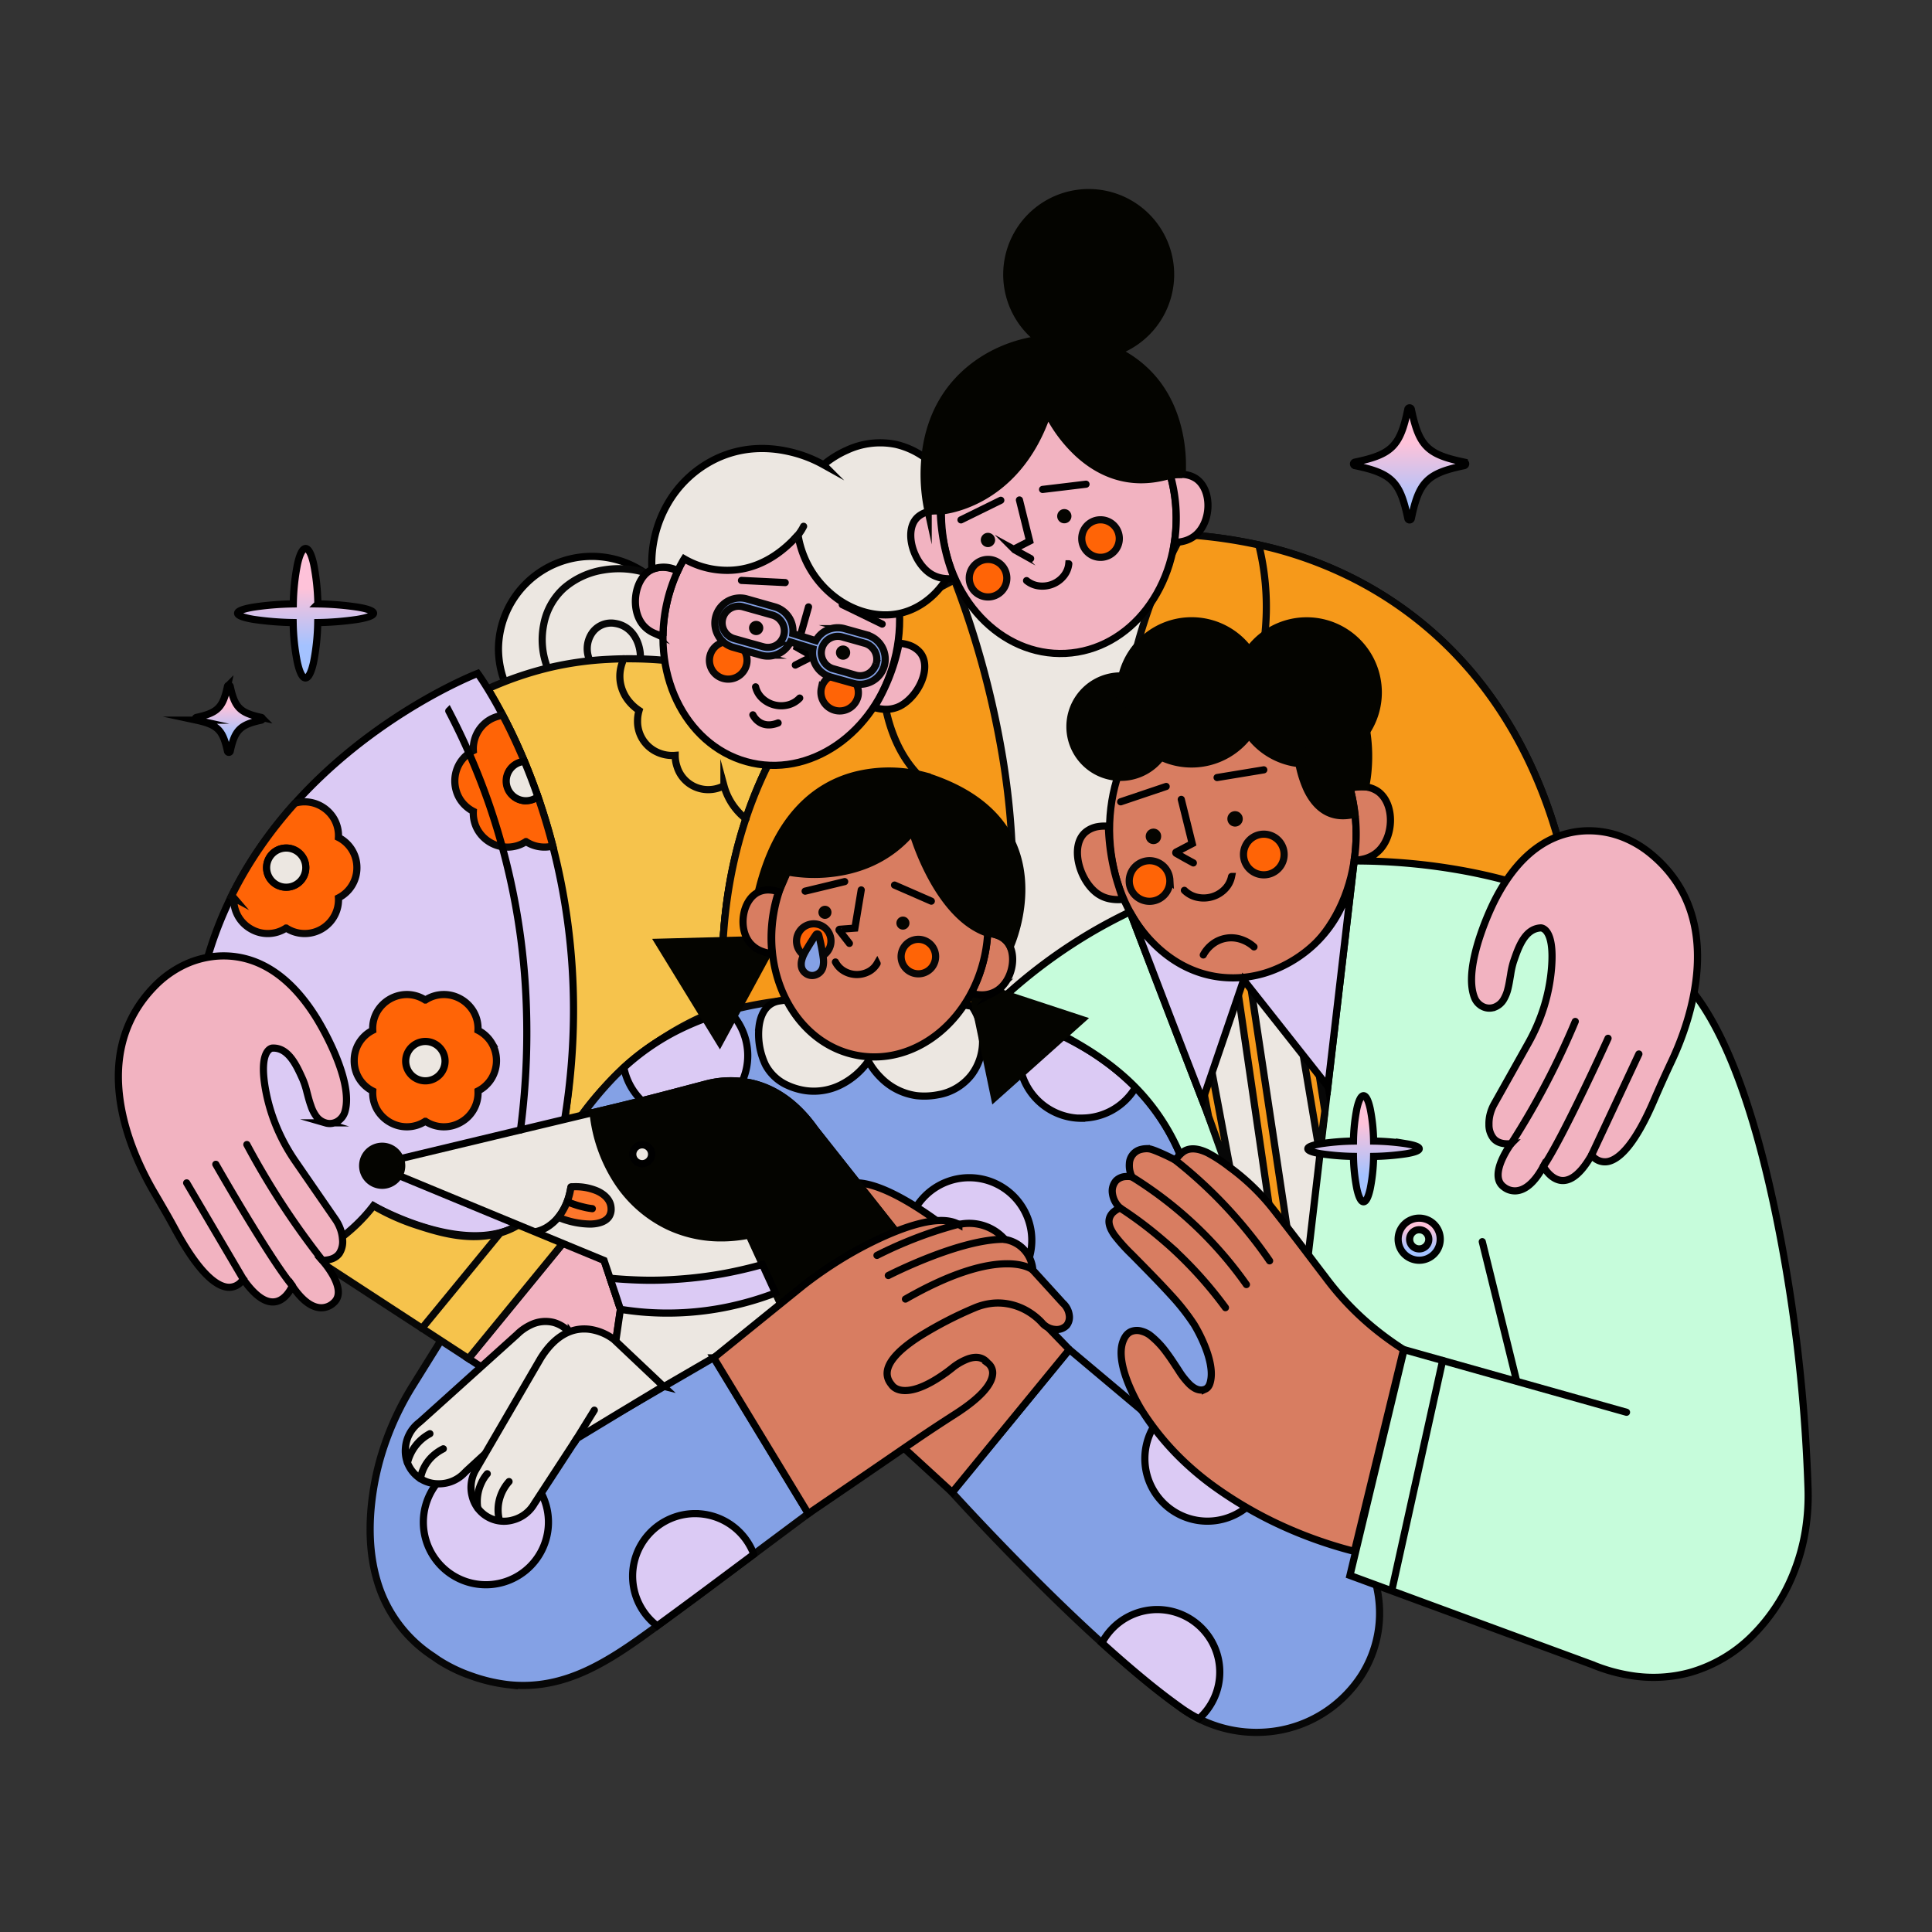 <svg xmlns="http://www.w3.org/2000/svg" width="117" height="117" fill="none"><rect width="100%" height="100%" fill="#333333" stroke="none"/><path fill="#ECE7E1" stroke="#000" stroke-linecap="round" stroke-miterlimit="10" stroke-width=".434" d="M41.5 39.275a5.657 5.657 0 1 1-11.314 0 5.657 5.657 0 0 1 11.313 0v0z"/><path stroke="#070707" stroke-linecap="round" stroke-miterlimit="10" stroke-width=".434" d="M39.164 34.7a5.615 5.615 0 0 0-2.629-.18 4.784 4.784 0 0 0-2.38 1.096 3.952 3.952 0 0 0-1.228 2.203 4.656 4.656 0 0 0 .197 2.538c.156.42.393.805.696 1.135.302.33.678.586 1.097.744a3.056 3.056 0 0 0 3.575-1.283 2.454 2.454 0 0 0 .166-1.933c-.208-.63-.674-1.149-1.391-1.264a1.4 1.4 0 0 0-1.454.642 1.688 1.688 0 0 0-.082 1.623"/><path fill="#F6C34C" stroke="#070707" stroke-linecap="round" stroke-miterlimit="10" stroke-width=".434" d="M29.54 41.714a20.681 20.681 0 0 1 3.82-1.305 19.827 19.827 0 0 1 3.485-.48 23.838 23.838 0 0 1 11.917 2.475 29.056 29.056 0 0 0-1.93 3.265 28.694 28.694 0 0 0-3.002 10.694 29.24 29.24 0 0 0 .01 4.707s-1.568.436-3.603 1.74a18.64 18.64 0 0 0-6.394 6.904s.9-3.697.812-9.044c-.09-5.347-1.164-12.353-5.114-18.956z"/><path fill="#ECE7E1" stroke="#000" stroke-linecap="round" stroke-miterlimit="10" stroke-width=".434" d="M95.576 58.966a32.73 32.73 0 0 0-1.339-8.548c-1.213-4.1-3.537-8.872-7.988-12.565a22.987 22.987 0 0 0-4.831-3.082 24.244 24.244 0 0 0-4.23-1.543c-5.594-1.418-11.24-1.138-16.261.591-5.021 1.729-9.414 4.908-12.5 9.287-3.179 4.51-4.31 9.357-4.6 13.318-.2 2.675-.048 5.364.45 8l25.65-2.729 25.65-2.729z"/><path fill="#F6991A" stroke="#070707" stroke-linecap="round" stroke-miterlimit="10" stroke-width=".434" d="m71.742 61.503 11.917-1.269 11.917-1.268a32.73 32.73 0 0 0-1.339-8.548c-1.213-4.101-3.537-8.872-7.988-12.566a22.994 22.994 0 0 0-4.831-3.081 24.246 24.246 0 0 0-4.23-1.544 29.637 29.637 0 0 0-2.802-.569 28.973 28.973 0 0 0-2.791-.29 29.449 29.449 0 0 0-3.539 11.035c-.563 5.043.07 11.263 3.686 18.1z"/><path stroke="#070707" stroke-linecap="round" stroke-miterlimit="10" stroke-width=".434" d="M76.231 33c.381 1.535.526 3.118.429 4.696-.152 2.666-1.043 5.987-3.974 8.568a7.42 7.42 0 0 1 .753 3.342c-.011 1.96-.8 4.495-3.91 6.799"/><path fill="#F6991A" stroke="#070707" stroke-linecap="round" stroke-miterlimit="10" stroke-width=".434" d="M57.801 35.124a25.549 25.549 0 0 0-5.17 3.389 24.556 24.556 0 0 0-4.203 4.592c-3.18 4.51-4.311 9.358-4.601 13.318-.2 2.675-.048 5.364.45 8l7.743-.823 7.743-.824c1.97-5.556 1.805-11.637.984-16.747a55.379 55.379 0 0 0-2.946-10.905z"/><path stroke="#070707" stroke-linecap="round" stroke-miterlimit="10" stroke-width=".434" d="M53.523 37.797a15.744 15.744 0 0 0-.06 4.049c.24 2 .968 4.278 2.867 5.721a6.678 6.678 0 0 0 1.898.996 8.478 8.478 0 0 0-.833 2.308c-.265 1.292-.289 2.955.62 4.542.4.692.932 1.3 1.566 1.788.422.327.881.604 1.368.825"/><path fill="#84A1E5" stroke="#070707" stroke-linecap="round" stroke-miterlimit="10" stroke-width=".434" d="m43.16 82.084 2.899 4.788 2.898 4.788a1434.708 1434.708 0 0 0-4.69 3.504 397.412 397.412 0 0 1-4.71 3.478c-1.317.96-2.65 1.897-4.084 2.551-1.434.654-2.969 1.014-4.694.828a10.103 10.103 0 0 1-2.28-.543 9.173 9.173 0 0 1-1.954-.952 8.39 8.39 0 0 1-.208-.144l-.097-.068a8.179 8.179 0 0 1-3.387-4.538c-.514-1.698-.517-3.49-.308-5.09.157-1.2.447-2.379.863-3.515a17.467 17.467 0 0 1 1.588-3.254l4.69-7.536 4.69-7.536c.372-.597.769-1.177 1.193-1.74a20.37 20.37 0 0 1 1.354-1.61 14.655 14.655 0 0 1 6.282-4c2.3-.76 4.791-1.044 7.429-1.167 3.797-.172 8.158.239 11.99 1.675 3.832 1.437 7.13 3.9 8.808 7.833.213.502.432 1.002.656 1.5.224.496.451.992.68 1.487l5.04 10.867 5.04 10.867a7.5 7.5 0 0 1 .683 2.666 7.022 7.022 0 0 1-1.06 4.204 7.385 7.385 0 0 1-.952 1.2 7.484 7.484 0 0 1-4.78 2.257 7.774 7.774 0 0 1-5.127-1.391c-2.919-2.057-6.407-5.333-9.165-8.1-2.759-2.766-4.789-5.013-4.789-5.013l3.517-4.29 3.516-4.29a.043.043 0 0 0 .006-.047.042.042 0 0 0-.04-.024l-10.75.18-10.747.175z"/><path fill="#DBCAF4" stroke="#000" stroke-linecap="round" stroke-miterlimit="10" stroke-width=".434" d="M76.906 88.333a3.787 3.787 0 1 1-7.574.001 3.787 3.787 0 0 1 7.575 0v0zM62.484 75.05a3.789 3.789 0 1 1-7.577-.003 3.789 3.789 0 0 1 7.577.002v0zM33.213 92.121a3.788 3.788 0 1 1-7.575 0 3.788 3.788 0 0 1 7.575 0v0zm40.655 9.141a3.787 3.787 0 0 0-7.136-1.77c.83.751 1.666 1.481 2.487 2.158a39.534 39.534 0 0 0 2.393 1.842 8.558 8.558 0 0 0 .995.593 3.78 3.78 0 0 0 1.261-2.823zM41.497 67.713a3.786 3.786 0 0 0 2.647-6.493 16.31 16.31 0 0 0-3.333 1.294 14.45 14.45 0 0 0-3.032 2.139 3.788 3.788 0 0 0 3.718 3.063v-.003zm24.007-.002a3.783 3.783 0 0 0 3.26-1.855 14.873 14.873 0 0 0-2.972-2.329 19.405 19.405 0 0 0-3.483-1.632 3.787 3.787 0 0 0 3.195 5.826v-.01zM42.101 91.663a3.786 3.786 0 0 0-2.3 6.797c.981-.716 1.958-1.436 2.931-2.16.973-.724 1.946-1.45 2.917-2.176a3.787 3.787 0 0 0-3.548-2.46v0zM33.58 70.872c-.876 3.71-3.617 4.245-6.139 3.856-2.521-.388-4.818-1.703-4.818-1.703-1.891 2.51-4.027 3.332-5.69 3.527-1.662.195-2.851-.239-2.851-.239-5.073-12.96-1.36-21.844 3.622-27.487 4.98-5.642 11.224-8.045 11.224-8.045s2.227 3.023 3.922 8.296c1.695 5.273 2.858 12.794.73 21.795z"/><path fill="#FF6406" stroke="#070707" stroke-linecap="round" stroke-miterlimit="10" stroke-width=".434" d="M28.948 66.07a2.04 2.04 0 0 1-1.031 1.889 2.047 2.047 0 0 1-2.152-.054h-.01a2.044 2.044 0 0 1-2.151.053 2.098 2.098 0 0 1-.768-.764 2.04 2.04 0 0 1-.263-1.124 2.038 2.038 0 0 1-1.123-1.839 2.035 2.035 0 0 1 1.122-1.837v0a2.037 2.037 0 0 1 .264-1.123 2.103 2.103 0 0 1 1.814-1.044c.393.003.777.12 1.105.334h.007a2.048 2.048 0 0 1 2.152-.054 2.1 2.1 0 0 1 .767.764c.195.341.287.731.265 1.123.35.177.642.452.841.79a2.103 2.103 0 0 1 0 2.095c-.198.338-.49.613-.839.79v0z"/><path fill="#ECE7E1" stroke="#000" stroke-linecap="round" stroke-miterlimit="10" stroke-width=".434" d="M26.952 64.23a1.192 1.192 0 1 1-2.383-.005 1.192 1.192 0 0 1 2.383.005v0z"/><path fill="#FF6406" stroke="#070707" stroke-linecap="round" stroke-miterlimit="10" stroke-width=".434" d="M31.848 48.494a1.192 1.192 0 0 1-.088-2.378 40.261 40.261 0 0 0-.678-1.523 28.322 28.322 0 0 0-.638-1.276c-.133.019-.263.05-.39.094-.124.04-.244.092-.358.155a2.043 2.043 0 0 0-1.03 1.891 2.06 2.06 0 0 0-.842.79 2.096 2.096 0 0 0 0 2.095c.199.339.491.613.841.791v0c-.022.392.07.783.265 1.125a2.093 2.093 0 0 0 1.813 1.043 2.048 2.048 0 0 0 1.106-.333h.007a2.042 2.042 0 0 0 1.623.267 39.41 39.41 0 0 0-.907-3.002 1.172 1.172 0 0 1-.724.247v.014z"/><path fill="#ECE7E1" stroke="#000" stroke-linecap="round" stroke-miterlimit="10" stroke-width=".434" d="M30.655 47.3a1.193 1.193 0 0 0 1.193 1.193c.262 0 .517-.086.724-.247a36.137 36.137 0 0 0-.812-2.134 1.19 1.19 0 0 0-1.105 1.189v0z"/><path fill="#FF6406" stroke="#070707" stroke-linecap="round" stroke-miterlimit="10" stroke-width=".434" d="M14.16 54.372a2.038 2.038 0 0 0 1.026 1.88 2.02 2.02 0 0 0 2.139-.05h.008a2.049 2.049 0 0 0 3.164-1.827v0a2.034 2.034 0 0 0 1.116-1.83 2.034 2.034 0 0 0-1.117-1.83c.022-.39-.07-.777-.261-1.117a2.087 2.087 0 0 0-1.535-1.024 1.984 1.984 0 0 0-.837.069 26.202 26.202 0 0 0-2.069 2.612 23.918 23.918 0 0 0-1.786 3.03c.024.017.05.032.075.046l.078.042v0zm3.17-3.014a1.183 1.183 0 1 1-.453.09c.145-.059.3-.089.456-.088l-.003-.002z"/><path fill="#ECE7E1" stroke="#000" stroke-linecap="round" stroke-miterlimit="10" stroke-width=".434" d="M17.333 53.73a1.187 1.187 0 1 0-.001-2.374 1.187 1.187 0 0 0 0 2.374v0z"/><path fill="#C6FCDB" stroke="#000" stroke-linecap="round" stroke-miterlimit="10" stroke-width=".434" d="m84.998 81.862-1.623 6.772-1.623 6.773 7.324 2.696 7.322 2.694a10.3 10.3 0 0 0 2.408.678 8.459 8.459 0 0 0 3.526-.186 8.728 8.728 0 0 0 3.78-2.22 11.223 11.223 0 0 0 2.562-3.952c.307-.793.53-1.617.663-2.457a13.45 13.45 0 0 0 .155-2.543c-.102-3.08-.336-5.888-.629-8.383a97.195 97.195 0 0 0-.989-6.504c-1.092-5.836-2.34-9.552-3.446-11.942-1.106-2.39-2.069-3.46-2.593-4.002-3.954-4.095-9.228-5.89-13.715-6.643a36.58 36.58 0 0 0-8.997-.387 31.805 31.805 0 0 0-12.72 4.027 31.462 31.462 0 0 0-6.235 4.692 25.28 25.28 0 0 1 3.091 1.182c.755.347 1.49.734 2.203 1.16.626.37 1.23.776 1.808 1.217.445.347.742.607.911.76a12.994 12.994 0 0 1 1.875 2.102c.584.82 1.073 1.705 1.456 2.637.216.53.4 1.071.553 1.623 1.106 3.826 2.805 7.437 4.65 10.988 1.846 3.552 3.841 7.046 5.537 10.654l1.372-5.716 1.374-5.72z"/><path stroke="#000" stroke-linecap="round" stroke-miterlimit="10" stroke-width=".434" d="M46.308 73.835s.517-.324 1.699-.13c1.181.196 3.027.908 5.68 2.977m1.233-1.267s-.996-.708-2.328-1.46c-1.333-.75-3.001-1.545-4.345-1.715m7.535 2.07a23.36 23.36 0 0 0-1.088-.723 26.369 26.369 0 0 0-1.236-.727 24.012 24.012 0 0 0-2.315-1.123"/><path fill="#ECE7E1" stroke="#000" stroke-linecap="round" stroke-miterlimit="10" stroke-width=".434" d="M47.203 60.616c-.784.115-1.148.786-1.24 1.576a4.325 4.325 0 0 0 .392 2.29c.295.556.77.996 1.347 1.248a4 4 0 0 0 1.135.324 3.656 3.656 0 0 0 2.06-.348 4.505 4.505 0 0 0 1.688-1.449c.2.371.456.71.757 1.007.579.59 1.337.972 2.156 1.087.435.049.876.03 1.306-.053a3.26 3.26 0 0 0 2.036-1.215 3.356 3.356 0 0 0 .664-2.012c0-.76-.225-1.501-.648-2.132 0 0-1.507-.282-3.71-.464-2.203-.182-5.127-.265-7.943.14z"/><path fill="#F2B3C1" stroke="#000" stroke-linecap="round" stroke-miterlimit="10" stroke-width=".434" d="m36.582 76.332-1.182-.598-1.183-.6-2.921 3.571-2.923 3.57.68.443.679.444 3.66-.16 3.659-.159.262-1.782.267-1.782-.495-1.473-.503-1.474z"/><path fill="#F6C34C" stroke="#070707" stroke-linecap="round" stroke-miterlimit="10" stroke-width=".434" d="M31.805 73.912a5.153 5.153 0 0 1-.784.473c-1.043.504-2.147.569-3.16.452-1.012-.117-1.934-.418-2.625-.641a13.31 13.31 0 0 1-2.62-1.173 10.501 10.501 0 0 1-3.777 3.036l4.765 3.107 4.767 3.107 2.923-3.57 2.921-3.57-1.206-.61-1.204-.611z"/><path fill="#ECE7E1" stroke="#000" stroke-linecap="round" stroke-miterlimit="10" stroke-width=".434" d="m68.448 55.252 4.465 11.632c1.488 3.875 2.977 7.752 4.465 11.633a.821.821 0 0 0 1.578-.21l1.526-13.1 1.527-13.102a31.67 31.67 0 0 0-4.07.277 30.484 30.484 0 0 0-7.35 1.921 29.93 29.93 0 0 0-2.14.949z"/><path fill="#040400" stroke="#040400" stroke-miterlimit="10" stroke-width=".434" d="m58.78 59.52 3.373 1.112 3.373 1.11-2.648 2.367-2.65 2.365-.723-3.477-.724-3.477z"/><path fill="#D87D61" stroke="#000" stroke-linecap="round" stroke-miterlimit="10" stroke-width=".434" d="m64.758 81.728-2.42-2.507-2.42-2.505a25.726 25.726 0 0 0-1.818-1.71 23.027 23.027 0 0 0-1.985-1.508c-.842-.571-1.778-1.13-2.657-1.485-.88-.355-1.704-.508-2.32-.268a2.952 2.952 0 0 0-.617-.156 2.856 2.856 0 0 0-1.798.331 2.906 2.906 0 0 0-.474.327c-.427.01-.841.152-1.184.407a2.022 2.022 0 0 0-.756 1.189 7.61 7.61 0 0 0-2.22 1.903 1.244 1.244 0 0 0-.341.58.722.722 0 0 0 .058.54c.066.11.163.198.278.254a.98.98 0 0 0 .221.067.928.928 0 0 0 .43 0c.217-.06.42-.163.596-.302a9.08 9.08 0 0 1 1.15-.745c.284-.149.599-.233.92-.246h.133c.348.004.69.08 1.009.22.323.138.636.302.934.488a23.652 23.652 0 0 1 3.007 2.142c1.055.916 1.879 1.926 1.629 2.709a.992.992 0 0 1-.116.24c-.06.085-.13.163-.208.232 0 0-.197.262-.676.26-.479 0-1.24-.266-2.366-1.321-.084-.078-.164-.157-.244-.232a3.809 3.809 0 0 1-.231-.243 3.345 3.345 0 0 0-.857-.664c-.383-.192-.822-.262-1.192.08a.754.754 0 0 0-.401.675c-.013.501.353 1.331 1.864 2.642.339.295.676.59 1.013.887.337.297.672.596 1.002.9l2.984 2.735 2.983 2.734 3.547-4.326 3.543-4.324z"/><path fill="#F6991A" stroke="#070707" stroke-linecap="round" stroke-miterlimit="10" stroke-width=".434" d="M78.622 78.877a.777.777 0 0 1-.451.166.79.79 0 0 1-.446-.116c-.475-3.247-.95-6.496-1.424-9.749-.474-3.252-.949-6.502-1.425-9.749l.401-.062.4-.062a12694.217 12694.217 0 0 1 2.945 19.572zm1.613-11.597-.165 1.227-.17 1.227-.952-5.68c-.316-1.895-.634-3.788-.951-5.682l.377-.25.38-.25a5189.413 5189.413 0 0 0 1.481 9.409zm-5.546 4.516-.75-2.095-.75-2.096a7454.04 7454.04 0 0 1-1.736-8.991c.07.036.144.073.22.109.077.036.156.07.232.106.065.028.13.054.193.078l.186.07c.4 2.137.799 4.273 1.2 6.409l1.205 6.41z"/><path fill="#ECE7E1" stroke="#000" stroke-linecap="round" stroke-miterlimit="10" stroke-width=".434" d="m36.581 86.073.497-3.397.495-3.397-.495-1.473-.497-1.474-6.983-2.887-6.976-2.888 7.326-1.753 7.328-1.754c.916-.22 1.828-.45 2.74-.685.913-.236 1.822-.478 2.733-.717a5.798 5.798 0 0 1 2.94-.015c1.185.312 2.49 1.084 3.663 2.738l2.783 3.522 2.782 3.522-9.168 5.333-9.168 5.325z"/><path stroke="#000" stroke-linecap="round" stroke-miterlimit="10" stroke-width=".434" d="M32.456 74.586a2.19 2.19 0 0 0 .91-.438c.482-.37 1.012-1.043 1.208-2.269"/><path fill="#040400" stroke="#040400" stroke-miterlimit="10" stroke-width=".434" d="M49.347 68.374c-1.173-1.654-2.479-2.425-3.662-2.738a5.808 5.808 0 0 0-2.94.016c-.912.239-1.822.48-2.734.717-.913.236-1.824.463-2.74.685l-.677.161-.677.162a9.354 9.354 0 0 0 1.45 4.144 7.63 7.63 0 0 0 3.11 2.742 7.42 7.42 0 0 0 2.888.696 8.51 8.51 0 0 0 1.995-.164l.802 1.747.804 1.749c.087.22.186.435.295.644.125.242.266.474.422.696a4.28 4.28 0 0 0 2.661 1.8 4.153 4.153 0 0 0 3.107-.535 4.08 4.08 0 0 0 1.392-1.487 4.087 4.087 0 0 0 .483-2.374 4.32 4.32 0 0 0-.913-2.257l-2.533-3.199-2.533-3.205z"/><path fill="#FC762B" stroke="#070707" stroke-linecap="round" stroke-miterlimit="10" stroke-width=".434" d="M34.575 71.879a3.34 3.34 0 0 1 1.59.246c.42.19.707.475.805.811.024.087.037.175.039.265a.828.828 0 0 1-.116.463c-.183.29-.586.45-1.127.464a5.1 5.1 0 0 1-1.954-.411 3.647 3.647 0 0 0 .431-.7c.17-.36.283-.744.333-1.138h0z"/><path fill="#ECE7E1" stroke="#000" stroke-linecap="round" stroke-miterlimit="10" stroke-width=".434" d="M39.46 69.9a.57.57 0 1 1-1.14 0 .57.57 0 0 1 1.14 0z"/><path fill="#DBCAF4" stroke="#000" stroke-linecap="round" stroke-miterlimit="10" stroke-width=".434" d="M36.944 77.408a28.18 28.18 0 0 0 1.926.116c.69.019 1.426 0 2.202-.057.934-.064 1.863-.18 2.783-.348a26.618 26.618 0 0 0 2.319-.541l.394.86.395.86c-.955.365-1.939.651-2.941.857a17.985 17.985 0 0 1-5.201.293c-.438-.04-.855-.094-1.25-.158l-.312-.945-.315-.937z"/><path fill="#D87D61" stroke="#000" stroke-linecap="round" stroke-miterlimit="10" stroke-width=".434" d="M58.808 60.15a8.268 8.268 0 0 0 .418-.912 8.828 8.828 0 0 0 .587-2.723c.186.012.37.047.547.106.229.074.435.206.598.384.355.399.44 1.025.307 1.623-.133.599-.486 1.16-1.006 1.432a1.74 1.74 0 0 1-.852.188 2.386 2.386 0 0 1-.599-.099v0z"/><path fill="#040400" stroke="#040400" stroke-miterlimit="10" stroke-width=".434" d="m46.975 56.875-3.55.094-3.55.094 1.857 3.027 1.856 3.027 1.693-3.12 1.694-3.122z"/><path fill="#D87D61" stroke="#000" stroke-linecap="round" stroke-miterlimit="10" stroke-width=".434" d="m43.223 82.231 2.721-2.203 2.722-2.202c.659-.511 1.34-.989 2.045-1.433a23.21 23.21 0 0 1 2.18-1.216c.914-.446 1.92-.864 2.842-1.09.922-.227 1.759-.26 2.334.066a2.885 2.885 0 0 1 2.788.907c.16.027.315.072.464.134a1.992 1.992 0 0 1 1.126 1.21c.056.166.091.338.104.513l.909.998.909 1c.208.185.344.438.384.713a.812.812 0 0 1-.154.635.84.84 0 0 1-.696.248 1.164 1.164 0 0 1-.819-.43 3.842 3.842 0 0 0-.68-.57 3.647 3.647 0 0 0-1.303-.539l-.066-.012-.065-.011a3.385 3.385 0 0 0-.992-.01 3.75 3.75 0 0 0-.957.266 23.593 23.593 0 0 0-3.28 1.693c-1.178.747-2.14 1.623-2.002 2.435a.965.965 0 0 0 .08.254c.046.094.104.183.172.263 0 0 .158.287.632.348.474.06 1.264-.087 2.531-.97a9.181 9.181 0 0 0 .543-.408c.283-.227.602-.407.942-.534.407-.136.851-.142 1.17.249a.754.754 0 0 1 .3.726c-.06.497-.54 1.267-2.222 2.35a107.842 107.842 0 0 0-2.25 1.48l-3.342 2.291-3.344 2.282-2.863-4.716-2.863-4.717zm16.484-24.755c-.348 2.078-1.376 3.839-2.765 5.006-1.39 1.168-3.13 1.74-4.91 1.45-1.78-.29-3.247-1.403-4.18-2.957-.933-1.553-1.346-3.557-.998-5.635.348-2.077 1.376-3.838 2.765-5.007 1.389-1.169 3.13-1.739 4.91-1.45 1.78.29 3.246 1.405 4.18 2.958.933 1.554 1.343 3.555.998 5.635z"/><path fill="#040400" d="M55.07 55.968a.399.399 0 0 1-.34.326.395.395 0 1 1 .34-.326zm-4.723-.654a.394.394 0 0 1-.732.131.397.397 0 0 1 .33-.592.395.395 0 0 1 .402.461z"/><path stroke="#000" stroke-linecap="round" stroke-miterlimit="10" stroke-width=".434" d="m51.438 57.13-.31-.397-.308-.397a.035.035 0 0 1-.006-.035.037.037 0 0 1 .03-.024l.463-.035.464-.035.191-1.154.193-1.16m.961 4.454a1.29 1.29 0 0 1-.5.488 1.537 1.537 0 0 1-1.492-.023 1.345 1.345 0 0 1-.531-.555m3.58-4.657 1.113.485 1.113.487m6.147 22.333s-.464-.395-1.663-.37c-1.199.024-3.13.464-6.049 2.135m-3.681-25.281-1.197.29-1.197.288m5.037 23.277s1.087-.559 2.512-1.113c1.425-.554 3.19-1.101 4.546-1.08"/><path fill="#FF6406" stroke="#070707" stroke-linecap="round" stroke-miterlimit="10" stroke-width=".434" d="M56.647 58.088a1.044 1.044 0 1 1-2.06-.34 1.044 1.044 0 0 1 2.06.34v0zm-6.336-.938a1.043 1.043 0 1 1-2.058-.34 1.043 1.043 0 0 1 2.058.34v0z"/><path fill="#040400" stroke="#040400" stroke-miterlimit="10" stroke-width=".434" d="M47.683 52.802a8.901 8.901 0 0 0 2.689.088c1.527-.174 3.419-.786 4.88-2.534.283.93.655 1.83 1.11 2.687.75 1.41 1.89 2.95 3.456 3.473.187.013.37.052.545.116a1.357 1.357 0 0 1 .812.695s.882-1.92.671-4.174c-.21-2.252-1.515-4.847-5.888-6.187a8.385 8.385 0 0 0-4.174-.017c-2.23.58-4.74 2.354-5.869 7.096.122-.055.25-.094.383-.116.288-.057.587-.028.86.084l.267-.602.258-.609z"/><path fill="#84A1E5" stroke="#070707" stroke-linecap="round" stroke-miterlimit="10" stroke-width=".434" d="M49.852 58.483a.712.712 0 0 0 .013-.085c0-.03.006-.058.007-.086.003-.08 0-.16-.008-.24a11.898 11.898 0 0 0-.282-1.445.092.092 0 0 0-.124-.061.093.093 0 0 0-.04.031 8.76 8.76 0 0 0-.232.348c-.073.116-.151.238-.223.357-.086.143-.177.289-.255.442-.08.15-.138.31-.172.475a.998.998 0 0 0-.012.243.641.641 0 0 0 .29.498.644.644 0 0 0 .673.04.674.674 0 0 0 .365-.517v0z"/><path stroke="#000" stroke-linecap="round" stroke-miterlimit="10" stroke-width=".434" d="M53.109 76.025a25.35 25.35 0 0 1 4.958-1.89m6.69 7.589 4.522 3.8 4.522 3.801"/><path fill="#D87D61" stroke="#000" stroke-linecap="round" stroke-miterlimit="10" stroke-width=".434" d="M82.114 49.998c.116 2.481-.606 4.77-1.877 6.466-1.27 1.695-3.085 2.795-5.143 2.898-2.058.103-3.97-.803-5.4-2.36-1.429-1.557-2.369-3.761-2.488-6.242-.12-2.481.607-4.77 1.877-6.465 1.27-1.695 3.085-2.797 5.143-2.899 2.058-.102 3.97.805 5.397 2.362s2.372 3.759 2.491 6.24z"/><path fill="#040400" d="M75.26 49.567a.465.465 0 1 1-.93.05.464.464 0 0 1 .78-.369c.09.083.144.197.15.32zm-4.942 1.057a.472.472 0 0 1-.116.338.469.469 0 1 1 .074-.515.46.46 0 0 1 .043.177z"/><path stroke="#000" stroke-linecap="round" stroke-miterlimit="10" stroke-width=".434" d="m72.267 52.257-.521-.285-.52-.295a.044.044 0 0 1-.017-.06.04.04 0 0 1 .015-.015l.488-.256.489-.257-.332-1.34-.332-1.339m3.045 4.67a1.513 1.513 0 0 1-.377.733 1.76 1.76 0 0 1-.73.472 1.818 1.818 0 0 1-.949.059 1.571 1.571 0 0 1-.8-.425m1.981-6.832 1.413-.233 1.413-.233m-5.911 1.007-1.377.464-1.377.464"/><path fill="#D87D61" stroke="#000" stroke-linecap="round" stroke-miterlimit="10" stroke-width=".434" d="M82.008 52.093a10.614 10.614 0 0 0 .12-1.594c0-.513-.039-1.026-.115-1.534-.063-.419-.15-.834-.261-1.242.24-.062.489-.09.737-.086.338 0 .67.1.95.287.526.37.776 1.073.765 1.793-.012.72-.284 1.458-.812 1.9a1.955 1.955 0 0 1-.749.386c-.207.056-.42.087-.635.09v0z"/><path fill="#FF6406" stroke="#070707" stroke-linecap="round" stroke-miterlimit="10" stroke-width=".434" d="M77.761 51.638a1.23 1.23 0 1 1-2.455.119 1.23 1.23 0 0 1 2.455-.12zm-6.917 1.645a1.23 1.23 0 1 1-2.457.12 1.23 1.23 0 0 1 2.457-.12v0z"/><path fill="#D87D61" stroke="#000" stroke-linecap="round" stroke-miterlimit="10" stroke-width=".434" d="M68.02 54.462a9.27 9.27 0 0 1-.232-.653c-.071-.228-.149-.464-.216-.717a13.096 13.096 0 0 1-.448-3.053 2.44 2.44 0 0 0-.637.02 1.58 1.58 0 0 0-.746.333c-.475.398-.58 1.11-.43 1.826.15.717.553 1.44 1.092 1.855.271.206.59.337.928.38.228.033.46.036.688.009v0z"/><path fill="#040400" stroke="#040400" stroke-miterlimit="10" stroke-width=".434" d="M70.937 44.012a3.07 3.07 0 1 1-6.142-.015 3.07 3.07 0 0 1 6.142.015z"/><path fill="#040400" stroke="#040400" stroke-miterlimit="10" stroke-width=".434" d="M76.498 41.93a4.335 4.335 0 1 1-8.671-.001 4.335 4.335 0 0 1 8.67 0z"/><path fill="#040400" stroke="#040400" stroke-miterlimit="10" stroke-width=".434" d="M83.467 41.928a4.336 4.336 0 1 1-8.672.012 4.336 4.336 0 0 1 8.672-.012z"/><path fill="#F2B3C1" stroke="#000" stroke-linecap="round" stroke-miterlimit="10" stroke-width=".434" d="M40.372 36.576c-.487 2.243-.152 4.444.785 6.188.936 1.743 2.475 3.03 4.392 3.447 1.918.416 3.85-.116 5.426-1.314s2.796-3.06 3.283-5.303c.487-2.244.153-4.445-.785-6.189-.938-1.744-2.474-3.03-4.392-3.447-1.918-.416-3.85.116-5.426 1.314-1.576 1.197-2.795 3.06-3.283 5.304z"/><path fill="#040400" stroke="#040400" stroke-miterlimit="10" stroke-width=".434" d="M78.582 45.712a6.77 6.77 0 0 0 .567 2.094c.477.996 1.343 1.895 2.898 1.497 0 0-.029-.252-.08-.574a8.227 8.227 0 0 0-.215-1.003s.116-.026.287-.048c.218-.03.438-.037.657-.022a7.51 7.51 0 0 0 .158-1.107 9.673 9.673 0 0 0-.158-2.646l-2.056.904-2.058.905z"/><path fill="#D87D61" stroke="#000" stroke-linecap="round" stroke-miterlimit="10" stroke-width=".434" d="m84.998 81.728-1.488 6.11-1.488 6.112a26.035 26.035 0 0 1-4.985-1.829 24.398 24.398 0 0 1-3.295-1.948 17.787 17.787 0 0 1-2.018-1.642 16.302 16.302 0 0 1-2.572-3.112 11.311 11.311 0 0 1-.797-1.57c-.36-.877-.639-1.942-.322-2.684.035-.087.08-.17.133-.248a.803.803 0 0 1 .312-.271.959.959 0 0 1 .664-.028c.176.047.341.126.489.232.366.288.692.624.968 1 .284.374.539.773.788 1.153.188.305.41.588.664.841.28.26.605.426.943.281a.439.439 0 0 0 .163-.127.63.63 0 0 0 .104-.185c.231-.66 0-1.56-.294-2.293a9.328 9.328 0 0 0-.645-1.3 13.506 13.506 0 0 0-1.414-1.796c-.598-.66-1.353-1.43-2.355-2.446a10.66 10.66 0 0 1-1.051-1.166c-.27-.38-.417-.745-.304-1.074a.824.824 0 0 1 .267-.367c.11-.09.234-.164.365-.22a1.433 1.433 0 0 1-.464-.882.951.951 0 0 1 .223-.769.89.89 0 0 1 .589-.25c.125-.01.252-.003.375.02a1.526 1.526 0 0 1-.157-.807.913.913 0 0 1 .723-.86c.1-.024.202-.037.305-.04a.991.991 0 0 1 .289.037c.126.038.25.084.372.136a12.656 12.656 0 0 1 1.078.507c.078-.08.16-.177.247-.27.081-.09.173-.17.273-.24.422-.274.951-.158 1.456.085.46.246.898.532 1.309.855a13.406 13.406 0 0 1 2.62 2.51c1.585 2.015 2.49 3.247 3.176 4.133a17.29 17.29 0 0 0 3.057 3.191c.543.438 1.11.845 1.697 1.22v0z"/><path stroke="#000" stroke-linecap="round" stroke-miterlimit="10" stroke-width=".434" d="M67.83 73.152c.464.301.949.64 1.452 1.022.503.383 1.02.812 1.546 1.276a24.577 24.577 0 0 1 3.384 3.74m-5.658-7.917c.52.321 1.078.696 1.659 1.125a23.718 23.718 0 0 1 5.268 5.393m-4.318-7.545a27.682 27.682 0 0 1 3.569 3.362c.424.477.811.947 1.172 1.407.36.459.684.907.982 1.34m21.614 9.17-6.75-1.9-6.75-1.9"/><path fill="#F2B3C1" stroke="#000" stroke-linecap="round" stroke-miterlimit="10" stroke-width=".434" d="M40.15 38.51a9.67 9.67 0 0 1 .897-3.944 2.627 2.627 0 0 0-.66-.19 1.584 1.584 0 0 0-.91.115c-.535.258-.87.86-.968 1.52-.098.658.038 1.372.448 1.854.172.198.385.356.625.464a2.5 2.5 0 0 0 .568.18v0z"/><path stroke="#000" stroke-linecap="round" stroke-miterlimit="10" stroke-width=".434" d="m89.765 75.194 1.03 4.18 1.031 4.18"/><path fill="#ECE7E1" stroke="#000" stroke-linecap="round" stroke-miterlimit="10" stroke-width=".434" d="M41.432 33.842c.67.389 1.418.62 2.19.68 1.304.108 3.028-.252 4.705-2.125a5.914 5.914 0 0 0 2.417 3.888c1.19.835 2.63 1.16 3.912.819.96-.255 1.815-.877 2.45-1.733a5.897 5.897 0 0 0 1.122-3.14 5.884 5.884 0 0 0-1.16-3.458 4.87 4.87 0 0 0-2.788-1.855 4.765 4.765 0 0 0-2.997.348c-.51.226-.985.522-1.412.879a7.767 7.767 0 0 0-2.158-.811c-1.206-.263-2.782-.311-4.393.47a6.746 6.746 0 0 0-2.898 2.722 7.228 7.228 0 0 0-.942 3.963c.084-.034.17-.063.257-.084a1.81 1.81 0 0 1 .933.008c.131.036.259.085.38.147l.077-.163c.026-.055.055-.116.085-.169.03-.052.074-.136.11-.201.035-.065.072-.126.11-.185z"/><path fill="#F2B3C1" stroke="#000" stroke-linecap="round" stroke-miterlimit="10" stroke-width=".434" d="M52.935 42.844a11.157 11.157 0 0 0 .632-1.179 11.721 11.721 0 0 0 .883-2.713c.203.013.403.052.596.116.25.082.473.226.65.42.387.437.376 1.102.127 1.733-.25.63-.737 1.228-1.307 1.53a1.896 1.896 0 0 1-.927.204 2.658 2.658 0 0 1-.654-.11v0zm38.38 17.047c.073-.28.116-.58.167-.867.037-.263.094-.523.172-.777.142-.411.308-.913.563-1.319.255-.406.599-.713 1.095-.735 0 0 .21-.008.396.286.187.295.348.893.254 2.108a10.925 10.925 0 0 1-.453 2.366 11.442 11.442 0 0 1-.954 2.217l-1.031 1.841-1.032 1.839c-.107.19-.19.394-.246.605a2.29 2.29 0 0 0-.076.648c-.008.303.09.599.276.837.2.232.532.37 1.069.32a5.435 5.435 0 0 0-.593 1.044c-.232.566-.348 1.222.149 1.58.207.165.469.247.734.232.445-.028 1.043-.34 1.66-1.483 0 0 .302.58.82.787.517.208 1.246.033 2.104-1.478a.983.983 0 0 0 1.014.394c.655-.15 1.607-.994 2.793-3.775a73.432 73.432 0 0 1 1.041-2.308c.58-1.229 1.422-3.4 1.547-5.742.125-2.344-.471-4.86-2.783-6.78a6.303 6.303 0 0 0-1.68-1.01 5.612 5.612 0 0 0-1.908-.407 5.311 5.311 0 0 0-2.974.785c-1.043.637-2.087 1.739-2.987 3.566-.338.7-.628 1.422-.867 2.162-.384 1.2-.673 2.64-.288 3.594.09.226.258.413.474.525a.898.898 0 0 0 .696.063l.037-.013.037-.014a1.08 1.08 0 0 0 .505-.43 2.33 2.33 0 0 0 .27-.66v0z"/><path stroke="#000" stroke-linecap="round" stroke-miterlimit="10" stroke-width=".434" d="M95.397 61.859a48.125 48.125 0 0 1-3.884 7.403m5.869-6.383s-.676 1.497-1.507 3.214c-.831 1.717-1.804 3.658-2.413 4.542m5.786-6.805-1.43 3.056-1.43 3.056"/><path fill="#F2B3C1" stroke="#000" stroke-linecap="round" stroke-miterlimit="10" stroke-width=".434" d="M71.215 30.91c.116 2.294-.58 4.406-1.786 5.976-1.207 1.57-2.938 2.584-4.898 2.682-1.96.097-3.78-.745-5.138-2.185s-2.256-3.478-2.37-5.769c-.114-2.29.58-4.405 1.787-5.977 1.207-1.57 2.938-2.584 4.897-2.681 1.96-.098 3.78.744 5.138 2.184 1.36 1.44 2.257 3.476 2.37 5.77z"/><path fill="#040400" d="M64.885 31.24a.431.431 0 1 1-.862.04.431.431 0 0 1 .862-.04zm-4.62 1.44a.432.432 0 0 1-.116.31.432.432 0 1 1 .111-.31h.005z"/><path stroke="#000" stroke-linecap="round" stroke-miterlimit="10" stroke-width=".434" d="m62.413 33.826-.48-.263-.48-.263a.043.043 0 0 1-.022-.035c0-.007.001-.014.005-.02a.042.042 0 0 1 .014-.015l.45-.23.453-.232-.31-1.251-.307-1.239m2.988 3.866a1.392 1.392 0 0 1-.284.708 1.633 1.633 0 0 1-.631.497 1.676 1.676 0 0 1-.868.136 1.457 1.457 0 0 1-.773-.323m.97-5.523 1.315-.157 1.314-.159m-5.16.974-1.204.592-1.206.593"/><path fill="#F2B3C1" stroke="#000" stroke-linecap="round" stroke-miterlimit="10" stroke-width=".434" d="M71.12 32.85a9.443 9.443 0 0 0 .113-1.476c0-.866-.118-1.73-.348-2.565.222-.057.452-.084.681-.08.313 0 .62.092.88.266.485.341.717.99.707 1.656-.01.666-.264 1.348-.747 1.756-.203.169-.44.291-.696.359-.192.052-.39.08-.59.084v0z"/><path fill="#FF6406" stroke="#070707" stroke-linecap="round" stroke-miterlimit="10" stroke-width=".434" d="M67.782 32.544a1.137 1.137 0 1 1-2.271.113 1.137 1.137 0 0 1 2.271-.113zm-6.812 2.401a1.137 1.137 0 1 1-2.271.114 1.137 1.137 0 0 1 2.271-.114z"/><path fill="#F2B3C1" stroke="#000" stroke-linecap="round" stroke-miterlimit="10" stroke-width=".434" d="M57.796 35.033a12.173 12.173 0 0 1-.43-1.266 11.972 11.972 0 0 1-.424-2.822 2.35 2.35 0 0 0-.607.019c-.26.04-.504.145-.71.308-.454.366-.552 1.025-.41 1.688.143.663.527 1.331 1.044 1.717.26.19.564.309.883.348.217.03.437.032.654.008v0z"/><path fill="#040400" stroke="#040400" stroke-miterlimit="10" stroke-width=".434" d="M56.942 30.948s1.142-.062 2.526-.835c1.385-.773 3.015-2.258 3.98-5.107a8.652 8.652 0 0 0 1.805 2.428c1.209 1.125 3.032 2.077 5.49 1.38.05-.015.105-.027.163-.038a2.54 2.54 0 0 1 .455-.046c.083 0 .16 0 .231.007a9.553 9.553 0 0 0-.196-2.514c-.257-1.196-.811-2.596-1.99-3.734-1.508-1.462-3.624-2.116-5.724-2.008-2.101.108-4.194.977-5.668 2.562-1.446 1.557-1.923 3.435-2.025 4.977-.067.99.007 1.985.22 2.954a1.518 1.518 0 0 1 .535-.049c.066.004.132.012.198.023z"/><path fill="#040400" stroke="#040400" stroke-miterlimit="10" stroke-width=".434" d="M70.89 16.624a4.96 4.96 0 1 1-9.92 0 4.96 4.96 0 0 1 9.92 0z"/><path fill="#040400" d="M45.37 37.94a.433.433 0 0 0 .778.337.432.432 0 1 0-.778-.337zm5.264 1.494a.431.431 0 1 0 .786-.143.431.431 0 0 0-.786.143z"/><path stroke="#000" stroke-linecap="round" stroke-miterlimit="10" stroke-width=".434" d="m48.164 40.276.49-.248.49-.245a.041.041 0 0 0 .022-.034.039.039 0 0 0-.019-.037l-.437-.252-.443-.251.348-1.228.348-1.227m-3.206 4.841c.06.252.19.482.373.664a1.686 1.686 0 0 0 1.573.435 1.47 1.47 0 0 0 .726-.419m-.878-6.995-1.324-.065-1.323-.065m6.104 1.468 1.208.587 1.207.588"/><path fill="#FF6406" stroke="#070707" stroke-linecap="round" stroke-miterlimit="10" stroke-width=".434" d="M42.996 39.714a1.139 1.139 0 1 0 2.225.484 1.139 1.139 0 0 0-2.225-.484v0zm6.744 1.962a1.137 1.137 0 1 0 2.223.481 1.137 1.137 0 0 0-2.222-.48v0z"/><path fill="#84A1E5" stroke="#070707" stroke-linecap="round" stroke-miterlimit="10" stroke-width=".434" d="m52.502 38.454-.679-.191-.678-.192a1.529 1.529 0 0 0-1.156.138 1.493 1.493 0 0 0-.583.59l-.696-.214-.696-.213a1.523 1.523 0 0 0-1.099-1.623l-.871-.247-.87-.246a1.523 1.523 0 0 0-.825 2.93l.869.245.868.245a1.52 1.52 0 0 0 1.782-.802l.682.21.68.208c-.028.168-.028.34 0 .508a1.524 1.524 0 0 0 1.086 1.201l.68.192.68.19a1.46 1.46 0 0 0 .374.057 1.522 1.522 0 0 0 .451-2.986h.002zm-5.515.63a1.02 1.02 0 0 1-.76.084l-.869-.24-.87-.246a1 1 0 1 1 .543-1.924l.87.244.868.245a1 1 0 0 1 .218 1.837zm6.065 1.107a1.002 1.002 0 0 1-1.234.695l-.673-.196-.68-.19a.99.99 0 0 1-.6-.474.985.985 0 0 1-.09-.76.988.988 0 0 1 .474-.602.995.995 0 0 1 .759-.09l.68.19.679.192a1.001 1.001 0 0 1 .695 1.235h-.01z"/><path fill="#ECE7E1" stroke="#000" stroke-linecap="round" stroke-miterlimit="10" stroke-width=".434" d="M34.597 80.795a2.22 2.22 0 0 0-.38-.362 2.003 2.003 0 0 0-.695-.348 2.035 2.035 0 0 0-1.391.154 2.96 2.96 0 0 0-.75.508l-.058.056-.06.055-2.876 2.59-2.879 2.59-.102.088-.103.085a2.13 2.13 0 0 0-.749 1.476 1.984 1.984 0 0 0 1.988 2.17 2.132 2.132 0 0 0 1.54-.613l.095-.096.096-.094 2.844-2.614 2.843-2.616c.242-.227.452-.486.626-.769.267-.437.485-1.016.326-1.623a1.883 1.883 0 0 0-.315-.638z"/><path fill="#D87D61" stroke="#000" stroke-linecap="round" stroke-miterlimit="10" stroke-width=".434" d="M46.751 57.753a8.549 8.549 0 0 1-.053-1A9.06 9.06 0 0 1 47.149 54a2.134 2.134 0 0 0-.546-.103c-.24-.015-.48.033-.696.138-.477.241-.787.79-.88 1.391-.095.6.027 1.255.41 1.701.196.222.445.39.724.488.19.07.389.117.59.138z"/><path fill="#ECE7E1" stroke="#000" stroke-linecap="round" stroke-miterlimit="10" stroke-width=".434" d="m40.172 83.948-1.5-1.418-1.5-1.419a3.161 3.161 0 0 0-1.473-.61c-.86-.108-1.971.179-2.958 1.76l-1.98 3.403-1.981 3.404a2.118 2.118 0 0 0-.19 1.53 1.98 1.98 0 0 0 2.45 1.457 2.118 2.118 0 0 0 1.32-.997l1.286-1.971 1.285-1.971 2.62-1.589 2.62-1.579z"/><path fill="#040400" stroke="#040400" stroke-miterlimit="10" stroke-width=".434" d="M24.326 70.563a1.182 1.182 0 1 1-2.363 0 1.182 1.182 0 0 1 2.363 0z"/><path stroke="#000" stroke-linecap="round" stroke-miterlimit="10" stroke-width=".434" d="m34.77 87.376.61-.989.612-.989"/><path fill="url(#a)" stroke="#000" stroke-linecap="round" stroke-miterlimit="10" stroke-width=".434" d="M85.947 69.567c0-.116-.297-.222-.791-.304a15.177 15.177 0 0 0-1.971-.161 10.911 10.911 0 0 0-.206-1.957c-.107-.493-.249-.79-.404-.79-.156 0-.298.297-.406.79-.127.645-.195 1.3-.205 1.957-.66.01-1.318.064-1.971.161-.494.082-.792.188-.792.304 0 .116.298.221.792.304.653.096 1.311.15 1.97.16.01.658.08 1.313.206 1.958.108.492.25.79.406.79.155 0 .297-.297.404-.79.128-.645.196-1.3.206-1.957a15.27 15.27 0 0 0 1.97-.161c.495-.083.792-.188.792-.304z"/><path fill="url(#b)" stroke="#000" stroke-linecap="round" stroke-miterlimit="10" stroke-width=".434" d="M22.622 37.138c0-.142-.364-.272-.967-.371-.796-.119-1.6-.184-2.405-.196a13.508 13.508 0 0 0-.25-2.389c-.132-.602-.305-.965-.494-.965s-.363.364-.495.965a13.508 13.508 0 0 0-.25 2.389c-.805.012-1.609.077-2.405.196-.603.1-.967.231-.967.37 0 .14.364.27.967.372.794.116 1.594.181 2.397.194.012.802.096 1.602.25 2.389.132.601.305.965.495.965s.362-.364.494-.965a13.49 13.49 0 0 0 .25-2.389 18.487 18.487 0 0 0 2.405-.194c.605-.101.975-.231.975-.371z"/><path fill="url(#c)" stroke="#000" stroke-linecap="round" stroke-miterlimit="10" stroke-width=".434" d="M88.67 28.198c-1.114.232-1.8.473-2.264.937-.465.463-.706 1.15-.937 2.264a.108.108 0 0 1-.212 0c-.232-1.114-.473-1.8-.937-2.264-.464-.464-1.149-.708-2.264-.937a.108.108 0 0 1-.089-.106.108.108 0 0 1 .089-.106c1.115-.232 1.8-.473 2.264-.937.464-.464.707-1.15.937-2.264a.108.108 0 0 1 .212 0c.232 1.114.473 1.799.937 2.264.464.465 1.15.707 2.264.937a.107.107 0 0 1 .089.106.108.108 0 0 1-.089.106v0z"/><path fill="url(#d)" stroke="#000" stroke-linecap="round" stroke-miterlimit="10" stroke-width=".434" d="M15.825 43.612c-.643.138-1.044.288-1.32.563-.276.276-.425.678-.563 1.32a.085.085 0 0 1-.166 0c-.138-.642-.287-1.044-.563-1.32-.276-.275-.677-.425-1.32-.563a.085.085 0 0 1 0-.166c.643-.138 1.044-.287 1.32-.563.276-.276.425-.677.563-1.32a.085.085 0 0 1 .166 0c.138.643.287 1.044.563 1.32.276.276.677.425 1.32.563a.085.085 0 0 1 0 .166v0z"/><path fill="url(#e)" stroke="#000" stroke-linecap="round" stroke-miterlimit="10" stroke-width=".434" d="M85.947 76.319a1.274 1.274 0 1 1-.004-2.549 1.274 1.274 0 0 1 .004 2.549zm0-1.847a.58.58 0 1 0-.002 1.16.58.58 0 0 0 .002-1.16v0z"/><path fill="#ECE7E1" d="M34.407 72.8a7.117 7.117 0 0 0 .6.211c.158.045.31.082.453.116.144.033.282.052.41.068"/><path stroke="#000" stroke-linecap="round" stroke-miterlimit="10" stroke-width=".434" d="M34.407 72.8a7.117 7.117 0 0 0 .6.211c.158.045.31.082.453.116.144.033.282.052.41.068"/><path fill="#DBCAF4" stroke="#000" stroke-linecap="round" stroke-miterlimit="10" stroke-width=".434" d="m72.825 66.644 1.812-5.316.676-1.984.812 1.027 4.29 5.43.798-6.852.798-6.852a8.24 8.24 0 0 1-.518 2.224 7.552 7.552 0 0 1-2.473 3.352 7.79 7.79 0 0 1-1.758 1.018 6.666 6.666 0 0 1-3.393.48c-1.78-.22-3.097-1.124-3.987-2.011a8.167 8.167 0 0 1-1.437-1.91c.635 1.667 1.272 3.334 1.91 5a1361.908 1361.908 0 0 0 2.197 5.69c.1.257.2.524.273.704z"/><path fill="#DBCAF4" d="m87.365 82.392-1.533 6.935-1.533 6.934"/><path stroke="#000" stroke-linecap="round" stroke-miterlimit="10" stroke-width=".434" d="m87.365 82.392-1.533 6.935-1.533 6.934"/><path stroke="#070707" stroke-linecap="round" stroke-miterlimit="10" stroke-width=".434" d="M48.142 32.598a2.431 2.431 0 0 0 .183-.198 2.763 2.763 0 0 0 .34-.528"/><path fill="#F2B3C1" stroke="#000" stroke-linecap="round" stroke-miterlimit="10" stroke-width=".434" d="M18.831 66.967c-.1-.272-.175-.568-.249-.849a5.01 5.01 0 0 0-.247-.758c-.18-.396-.393-.881-.685-1.26-.292-.38-.663-.654-1.16-.628 0 0-.21.01-.367.322-.158.312-.262.927-.054 2.121.139.796.366 1.574.676 2.32.31.744.699 1.454 1.159 2.116l1.2 1.74 1.2 1.739c.126.179.227.374.303.58.076.204.122.419.136.637.037.3-.032.605-.194.86-.179.245-.495.416-1.035.42.265.301.497.63.69.983.285.541.463 1.184 0 1.587-.192.184-.445.29-.71.3-.445.013-1.07-.242-1.793-1.32 0 0-.246.608-.74.86-.496.253-1.239.15-2.235-1.275a.984.984 0 0 1-.973.488c-.666-.087-1.694-.838-3.137-3.494-.2-.371-.406-.74-.617-1.105a172.4 172.4 0 0 0-.636-1.094c-.689-1.17-1.74-3.246-2.081-5.565-.342-2.318.01-4.882 2.127-7.013a6.296 6.296 0 0 1 1.577-1.16 5.59 5.59 0 0 1 1.86-.585 5.307 5.307 0 0 1 3.038.498c1.1.535 2.247 1.533 3.312 3.268.402.665.759 1.357 1.066 2.07.496 1.16.92 2.565.626 3.554a1.016 1.016 0 0 1-.422.567.903.903 0 0 1-.684.129l-.038-.01-.038-.011a1.083 1.083 0 0 1-.543-.38 2.252 2.252 0 0 1-.332-.652v0z"/><path stroke="#000" stroke-linecap="round" stroke-miterlimit="10" stroke-width=".434" d="M14.95 69.312a47.957 47.957 0 0 0 4.566 7.003m-6.446-5.806s.812 1.426 1.8 3.058c.99 1.633 2.144 3.47 2.832 4.29m-6.398-6.222 1.711 2.908 1.711 2.908m12.452-34.395a41.503 41.503 0 0 1 2.47 5.733 41.74 41.74 0 0 1 2.17 10.952 45.441 45.441 0 0 1-.299 8.687"/><path fill="#F6C34C" d="M37.782 39.897a2.499 2.499 0 0 0-.184.529 2.37 2.37 0 0 0-.04.841c.066.465.265.9.574 1.254.165.193.357.362.57.502-.062.21-.094.427-.093.645a2.04 2.04 0 0 0 1.184 1.879c.342.16.719.228 1.095.198 0 .23.038.457.11.675a1.97 1.97 0 0 0 1.822 1.398c.356.013.708-.068 1.022-.235a3.823 3.823 0 0 0 1.011 1.724c.101.098.208.191.32.278"/><path stroke="#070707" stroke-linecap="round" stroke-miterlimit="10" stroke-width=".434" d="M37.782 39.897a2.499 2.499 0 0 0-.184.529 2.37 2.37 0 0 0-.04.841c.066.465.265.9.574 1.254.165.193.357.362.57.502-.062.21-.094.427-.093.645a2.04 2.04 0 0 0 1.184 1.879c.342.16.719.228 1.095.198 0 .23.038.457.11.675a1.97 1.97 0 0 0 1.822 1.398c.356.013.708-.068 1.022-.235a3.823 3.823 0 0 0 1.011 1.724c.101.098.208.191.32.278"/><path fill="#F6C34C" d="m25.556 80.44 2.369-2.886 2.367-2.887"/><path stroke="#070707" stroke-linecap="round" stroke-miterlimit="10" stroke-width=".434" d="m25.556 80.44 2.369-2.886 2.367-2.887"/><path stroke="#000" stroke-linecap="round" stroke-miterlimit="10" stroke-width=".434" d="M45.594 43.29c.082.162.201.303.348.41.242.178.624.3 1.179.08M72.87 57.83c.138-.258.331-.483.565-.66a1.87 1.87 0 0 1 1.71-.284c.294.094.565.25.794.456M30.827 89.723a2.625 2.625 0 0 0-.64 1.372 2.514 2.514 0 0 0 .05.945m-.729-2.79c-.147.17-.268.36-.36.566-.22.47-.296.995-.217 1.507m-3.47-1.777a2.344 2.344 0 0 1 .241-.712 2.43 2.43 0 0 1 .609-.748c.164-.136.343-.253.535-.348m-2.168.837a2.725 2.725 0 0 1 .453-.973 2.681 2.681 0 0 1 .903-.779"/><defs><linearGradient id="a" x1="82.575" x2="82.575" y1="66.354" y2="72.779" gradientUnits="userSpaceOnUse"><stop offset=".26" stop-color="#FEC2D9"/><stop offset=".75" stop-color="#A4C2FF"/></linearGradient><linearGradient id="b" x1="18.5" x2="18.5" y1="33.217" y2="41.057" gradientUnits="userSpaceOnUse"><stop offset=".31" stop-color="#FEC2D9"/><stop offset=".75" stop-color="#A4C2FF"/></linearGradient><linearGradient id="c" x1="85.364" x2="85.364" y1="24.698" y2="31.486" gradientUnits="userSpaceOnUse"><stop offset=".31" stop-color="#FEC2D9"/><stop offset=".88" stop-color="#A4C2FF"/></linearGradient><linearGradient id="d" x1="13.858" x2="13.858" y1="41.496" y2="45.562" gradientUnits="userSpaceOnUse"><stop offset=".31" stop-color="#FEC2D9"/><stop offset=".75" stop-color="#A4C2FF"/></linearGradient><linearGradient id="e" x1="85.947" x2="85.947" y1="73.776" y2="76.319" gradientUnits="userSpaceOnUse"><stop offset=".22" stop-color="#FEC2D9"/><stop offset=".75" stop-color="#A4C2FF"/></linearGradient></defs></svg>